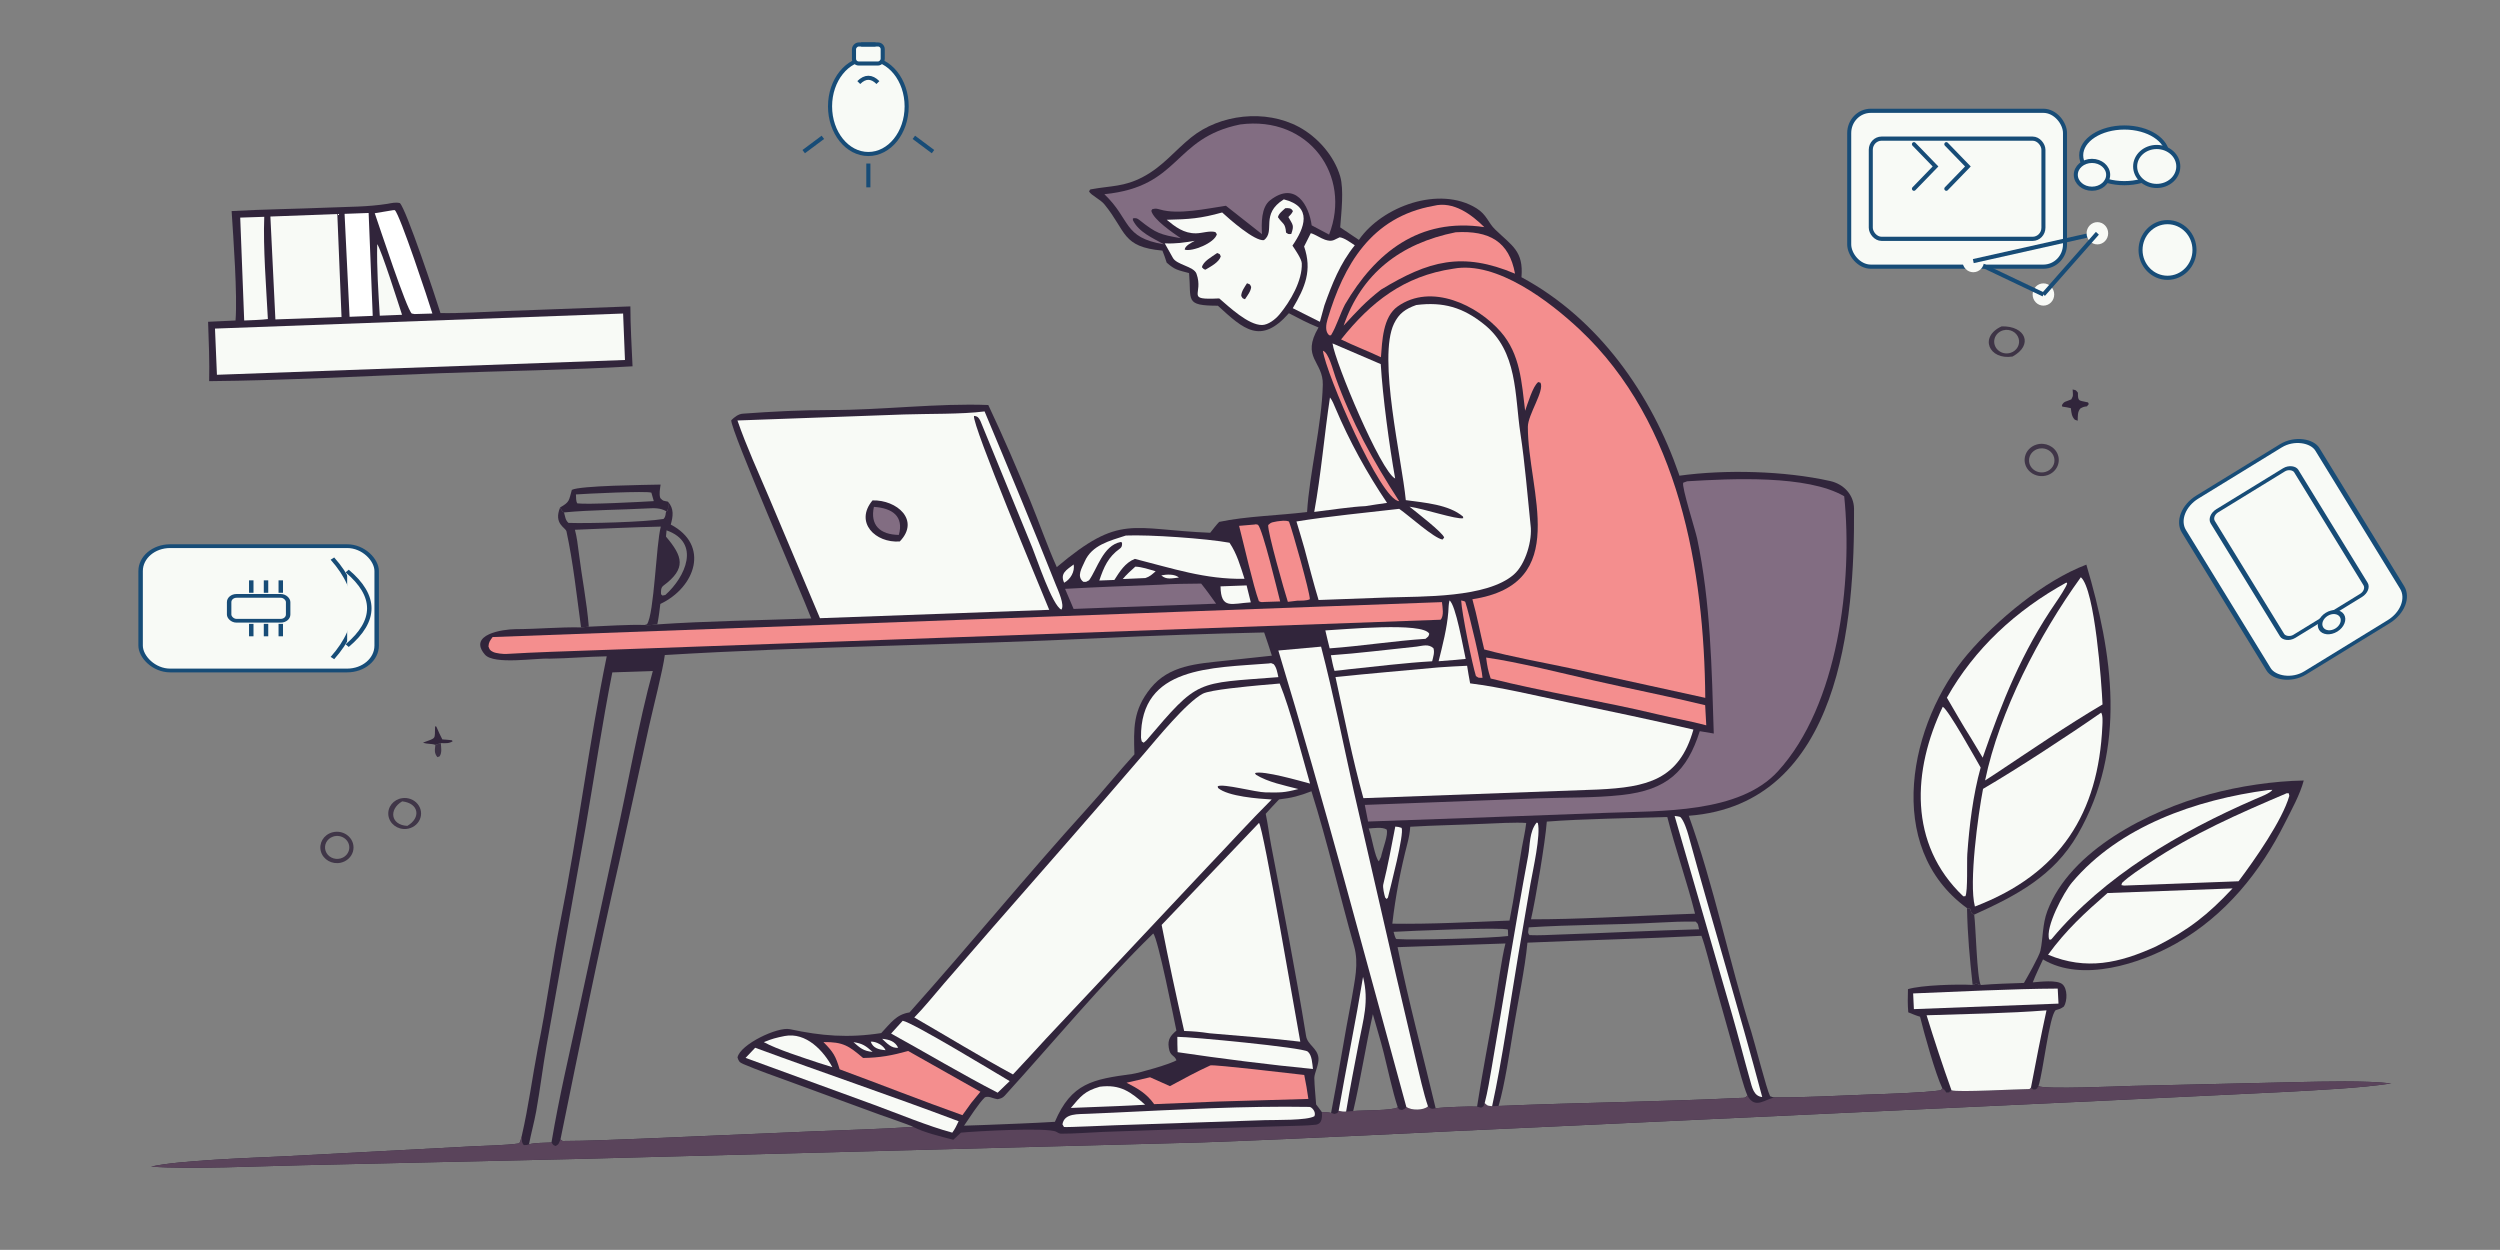<svg xmlns:inkscape="http://www.inkscape.org/namespaces/inkscape" xmlns:sodipodi="http://sodipodi.sourceforge.net/DTD/sodipodi-0.dtd" xmlns="http://www.w3.org/2000/svg" xmlns:svg="http://www.w3.org/2000/svg" width="12199" height="6099" viewBox="0 0 12199 6099" id="svg81" sodipodi:docname="antar-ray-with-topitmunawar-icons.svg" xml:space="preserve" inkscape:version="1.4.2 (ebf0e940d0, 2025-05-08)"><rect x="0" y="0" width="12199" height="6099" fill="#808080" stroke="none"/><defs id="defs81"></defs><path fill="#31253B" transform="matrix(5.843 -0.215 0.228 5.526 0 440.862)" d="M963.768 179.006C929.929 174.451 934.567 161.082 917.105 136.486C913.668 131.644 906.32 128.076 904.647 124.499C905.438 123.177 905.255 122.819 906.227 122.669C923.235 120.038 933.859 121.677 950.046 113.444C967.154 104.743 977.074 91.63 991.625 80.165C1016.53 60.542 1054.49 57.488 1081.73 74.348C1097.34 84.014 1110.27 101.238 1114.55 119.291C1117.33 131.009 1114.21 151.55 1112.82 164.28L1127.95 175.95C1148.48 147.096 1196.93 130.47 1226.99 151.797C1235.56 157.877 1236.24 164.884 1241.9 171.14C1255.49 186.179 1264.99 191.02 1262.25 214.114C1325.2 253.26 1366.59 321.639 1386.88 393.198C1386.95 393.546 1387.02 393.895 1387.1 394.243C1425.72 390.12 1474.95 393.339 1512.65 403.836C1523.93 406.976 1531.99 416.856 1531.59 429.073C1528.39 526.72 1510.8 689.208 1383.24 694.372C1401.47 755.525 1412.15 825.334 1428.05 887.394C1430.39 896.52 1438.67 938.036 1441.4 944.282C1443.37 945.157 1443.7 945.44 1445.8 945.471C1469.99 946.648 1498.33 945.947 1522.85 945.999C1537.84 946.031 1569.54 946.275 1584 944.609L1585.31 942.947C1586.91 943.917 1587.62 945.27 1588.58 946.834C1591.4 946.677 1590.29 947.023 1592.85 944.947C1598.11 947.095 1647.74 946.024 1657.89 946.39L1659.21 945.132C1660.1 946.406 1660.09 946.184 1661.49 947.058C1664.69 946.343 1663.58 947.09 1665.53 944.08C1670.42 947.359 1733.61 946.83 1743.95 946.937L1881.58 948.944C1904.17 949.355 1938.43 949.658 1959.85 953.166C1932.77 956.371 1899.92 956.573 1872.59 957.179L1716.33 959.099L1245.95 964.107C1152.57 964.801 1058.75 966.696 965.389 966.585L446.736 960.953L213.903 957.492C179.712 956.919 121.371 957.684 88.922 953.838C111.357 949.131 174.292 949.358 199.495 949.069L357.637 946.37C367.838 946.176 385.475 946.614 396.197 945.355C397.626 945.187 398.503 940.744 399.089 938.847C405.796 912.903 409.794 888.047 415.535 862.042C424.322 824.998 430.315 787.217 438.836 750.134C456.446 673.498 468.501 595.16 486.449 518.696C470.69 518.362 454.31 519.285 438.72 518.907C428.008 517.72 392.1 522.8 384.941 513.232C371.124 494.767 400.991 491.447 411.177 491.79C430.291 492.435 447.832 491.288 466.034 492.359L472.517 491.986C486.157 491.924 506.095 491.301 519.205 492.286C522.119 492.923 526.609 492.404 529.723 492.182C569.568 490.802 617.84 491.927 658.29 491.938C650.78 468.294 597.684 323.71 598.388 314.595C601.204 311.963 604.365 309.326 608.386 309.169C632.343 308.233 657.756 307.851 681.743 308.821C724.269 310.541 771.238 306.113 813.264 309.498C824.601 337.786 835.019 366.479 844.949 395.289C851.607 414.603 857.602 435.711 864.797 454.645C919.771 409.345 927.848 423.932 993.904 429.347C996.374 426.296 999.057 422.814 1001.77 420.042C1024.11 415.874 1052.75 416.324 1075.4 414.175C1078.73 379.929 1090.73 337.752 1092.9 302.432C1094.16 281.8 1075.4 278.011 1091.29 251.862C1080.87 246.855 1076.63 244.017 1067.07 238.318C1042.41 265.703 1028.66 250.876 1008.13 229.416C980.1 228.23 986.329 223.947 985.227 199.7C976.129 196.687 973.593 196.579 966.915 189.751C965.96 186.243 965 182.395 963.768 179.006ZM431.255 943.172C431.731 943.563 432.308 944.037 432.988 944.596C452.622 945.353 480.523 945.145 499.203 945.108L642.67 944.22C670.116 944.031 698.565 944.483 725.876 943.554C722.137 941.319 703.02 933.723 697.928 931.48L623.898 899.406C611.554 894.064 598.444 888.669 586.413 882.667C582.887 880.907 582.579 879.826 581.696 876.646C584.259 865.128 616.297 850.673 626.316 853.375C652.395 860.408 674.839 863.211 702.377 859.781C710.59 851.327 715.461 843.831 726.692 842.485C779.123 785.076 829.01 725.428 881.902 668.408C895.918 653.298 909.036 637.374 923.089 622.277C923.365 599.35 923.217 583.332 938.957 564.354C955.199 544.768 978.276 544.428 1001.75 542.64L1041.12 539.704C1039.43 532.912 1037.34 525.77 1035.47 518.988C989.311 518.286 943.357 518.142 897.197 518.702C776.474 520.168 655.614 516.401 534.928 519.449C532.973 532.044 523.032 566.973 519.454 581.263L490.014 699.603C469.381 779.141 449.998 863.062 431.255 943.172ZM1214.64 944.072C1281.7 943.63 1349.13 945.685 1416.23 944.819C1419.87 944.772 1420.23 945.351 1422.5 942.995C1419.5 934.515 1416.44 919.168 1414.35 909.987L1398.23 838.223C1396.14 828.761 1392.36 808.937 1389.65 800.629C1341.26 801.344 1292.72 800.666 1244.33 801.027C1241.49 823.542 1234.2 853.62 1229.7 876.545C1225.98 895.501 1220.36 926.459 1214.64 944.072ZM1067.11 943.785C1069.55 943.97 1072.45 944.033 1074.74 944.764C1082.22 911.41 1088.41 877.792 1095.92 844.445C1098.84 829.127 1103.21 814.228 1099.68 798.598C1089.39 753.03 1081 705.669 1069.44 660.536C1059.08 664.28 1053.08 665.75 1042.15 666.67C1038.17 670.603 1034.35 674.815 1030.53 678.923C1032.02 688.28 1032.67 697.639 1034.01 707.165C1041.97 763.438 1050.15 819.639 1056.54 876.115C1057.45 884.173 1065.71 887.041 1066.12 896.046C1066.38 901.647 1062.08 909.368 1061.97 913.405C1061.79 920.508 1062.4 929.504 1062.57 936.817C1062.86 937.09 1066.61 943.013 1067.11 943.785ZM1368.5 780.938L1385.09 780.928C1379.56 752.779 1370.8 722.59 1365.28 694.769C1335.28 694.667 1294.19 693.62 1264.65 694.921C1262.62 713.146 1252.72 762.722 1248.11 780.537C1285.31 782.143 1330.56 780.986 1368.5 780.938ZM844.135 943.651C859.232 910.006 877.199 907.411 910.096 904.017C915.775 903.431 943.535 896.216 947.643 893.288C945.886 888.304 942.427 889.576 941.709 882.343L941.647 881.778C940.916 874.678 943.483 871.494 948.59 867.179C947.128 857.984 936.296 784.36 932.605 780.822C887.6 823.664 845.634 873.346 803.252 918.938C801.394 920.936 799.751 921.432 797.165 921.851C791.804 920.715 790.537 918.639 786.683 919.74C781.44 924.505 772.779 937.74 768.266 944.105L785.75 944.163C805.075 944.063 824.851 944.173 844.135 943.651ZM1132.32 779.907C1164.38 781.664 1197.92 781.051 1230.13 780.966C1234.97 760.119 1238.64 738.213 1242.93 717.194C1244.58 709.08 1246.14 703.951 1247.43 695.472C1240.16 694.423 1219.84 694.739 1211.71 694.818C1191.62 695.012 1170.62 694.549 1150.6 695.028C1150.1 700.001 1149.09 704.69 1147.71 709.485C1141.02 732.84 1135.91 755.856 1132.32 779.907ZM1115.87 695.231L1116.15 696.08C1118.18 702.483 1120.15 721.392 1123.24 724.509L1125.17 720.727C1126.92 713.321 1132.25 701.18 1130.83 696.713C1127.2 694.16 1120.58 695.073 1115.87 695.231ZM1225.96 801.036L1135.89 800.776C1142.92 848.028 1153.47 897.045 1162.11 944.098C1168.62 943.317 1190.16 943.357 1196.69 943.932C1202.01 915.319 1208.75 885.566 1214.59 856.911C1217.54 842.45 1222.17 814.337 1225.96 801.036ZM1387.89 794.82C1387.11 790.822 1387.71 790.319 1385.32 787.912C1375.32 787.345 1364.48 787.394 1354.42 787.589C1318.45 788.288 1281.85 786.51 1245.94 787.585C1245.46 791.254 1244.6 792.166 1246.32 794.445C1254.64 795.154 1262.82 794.868 1271.16 794.913C1310.02 795.119 1349.04 794.321 1387.89 794.82ZM423.647 945.537C431.685 905.27 441.188 869.765 450.867 830.248L487.705 680.144C499.098 635.209 511.201 576.449 524.38 533.135L490.549 533.048C480.463 577.375 471.986 624.311 462.893 669.011L422.975 859.548C419.011 878.687 416.05 898.148 412.02 917.353C409.943 927.248 406.952 936.85 404.857 946.38C409.466 945.275 418.489 945.551 423.647 945.537ZM1112.98 859.074C1105.94 886.742 1100.39 916.964 1093.27 943.831C1101.53 943.279 1125.78 944.911 1130.53 941.972C1126.66 927.54 1123.65 908.432 1120.7 893.457C1118.31 881.3 1115.57 870.857 1112.98 859.074ZM1228.47 794.539L1228.51 788.935C1225.58 786.362 1143.6 786.82 1133.08 787.152C1133.51 788.866 1134.3 793.457 1135.25 793.569C1150.8 795.408 1215.66 795.877 1228.47 794.539Z" id="path1"></path><path fill="#5A445B" transform="matrix(5.843 -0.215 0.228 5.526 0 440.862)" d="M1196.69 943.932C1197.25 944.221 1199.35 944.779 1200.08 944.993C1202.66 943.654 1201.78 944.481 1203.16 941.135C1206.16 944.081 1204.88 943.245 1209.25 944.076L1214.64 944.072C1281.7 943.63 1349.13 945.685 1416.23 944.819C1419.87 944.772 1420.23 945.351 1422.5 942.995C1428.58 955.996 1437.36 946.244 1445.8 945.471C1469.99 946.648 1498.33 945.947 1522.85 945.999C1537.84 946.031 1569.54 946.275 1584 944.609L1585.31 942.947C1586.91 943.917 1587.62 945.27 1588.58 946.834C1591.4 946.677 1590.29 947.023 1592.85 944.947C1598.11 947.095 1647.74 946.024 1657.89 946.39L1659.21 945.132C1660.1 946.406 1660.09 946.184 1661.49 947.058C1664.69 946.343 1663.58 947.09 1665.53 944.08C1670.42 947.359 1733.61 946.83 1743.95 946.937L1881.58 948.944C1904.17 949.355 1938.43 949.658 1959.85 953.166C1932.77 956.371 1899.92 956.573 1872.59 957.179L1716.33 959.099L1245.95 964.107C1152.57 964.801 1058.75 966.696 965.389 966.585L446.736 960.953L213.903 957.492C179.712 956.919 121.371 957.684 88.922 953.838C111.357 949.131 174.292 949.358 199.495 949.069L357.637 946.37C367.838 946.176 385.475 946.614 396.197 945.355C397.626 945.187 398.503 940.744 399.089 938.847C399.182 943.019 398.49 944.01 400.447 946.923C402.552 947.007 402.96 947.153 404.857 946.38C409.466 945.275 418.489 945.551 423.647 945.537C425.361 948.139 424.524 947.64 427.041 948.8C430.124 947.038 429.405 946.98 431.255 943.172C431.731 943.563 432.308 944.037 432.988 944.596C452.622 945.353 480.523 945.145 499.203 945.108L642.67 944.22C670.116 944.031 698.565 944.483 725.876 943.554C734.124 948.687 749.136 953.105 758.826 956.194L765.426 950.158C777.202 949.395 838.112 948.084 844.964 952.505C846.141 953.264 847.407 954.258 848.803 954.316C860.545 954.808 872.452 954.169 884.217 954.11L948.048 954.261L1037.08 954.936C1045.04 954.917 1053.5 955.306 1061.34 954.691C1067.28 954.225 1067.11 947.88 1067.11 943.785C1069.55 943.97 1072.45 944.033 1074.74 944.764L1077.51 945.787C1080.6 944.881 1079.69 945.629 1081.13 943.152C1083.66 943.776 1084.67 944.161 1087.33 944.045L1093.27 943.831C1101.53 943.279 1125.78 944.911 1130.53 941.972C1132 944.419 1131.09 943.728 1133.99 944.482C1136.02 943.662 1136.65 943.643 1137.69 941.87C1141.64 945.372 1151.99 945.63 1155.79 942.128C1157.87 944.395 1158.64 944.727 1162.11 944.098C1168.62 943.317 1190.16 943.357 1196.69 943.932Z" id="path2"></path><path fill="#F8FAF6" transform="matrix(5.843 -0.215 0.228 5.526 0 440.862)" d="M1046.68 535.365L1082.45 533.341C1091.15 575.896 1097.37 618.349 1104.62 661.126L1133.83 826.47L1147.36 901.253C1149.46 912.483 1152.69 931.457 1155.79 942.128C1151.99 945.63 1141.64 945.372 1137.69 941.87C1108.08 806.386 1079.74 670.068 1046.68 535.365Z" id="path3"></path><path fill="#F8FAF6" transform="matrix(5.843 -0.215 0.228 5.526 0 440.862)" d="M1203.16 941.135C1206.17 930.671 1208.27 919.65 1210.44 908.97C1222.91 847.471 1234.6 785.787 1247.93 724.467C1250.06 714.687 1249.53 703.67 1256.05 695.524L1257.1 695.746C1259.3 706.42 1251.39 737.218 1248.84 749.445L1236.24 811.775C1227.86 853.588 1219.36 903.382 1209.25 944.076C1204.88 943.245 1206.16 944.081 1203.16 941.135Z" id="path4"></path><path fill="#F8FAF6" transform="matrix(5.843 -0.215 0.228 5.526 0 440.862)" d="M1106.08 825.858C1110.38 847.919 1104.85 863.171 1100.1 884.601C1095.72 904.396 1091.21 924.142 1087.33 944.045C1084.67 944.161 1083.66 943.776 1081.13 943.152C1089.18 904.097 1098.47 864.701 1106.08 825.858Z" id="path5"></path><path fill="#F48E8E" transform="matrix(5.843 -0.215 0.228 5.526 0 440.862)" d="M1205.73 204.397C1242.3 198.625 1285.45 236.914 1308.9 262.044C1388.94 347.842 1404.51 478.74 1401.05 590.952L1289.65 560.512C1265.97 554.199 1241.63 548.723 1218.39 541.086C1215.47 525.786 1213.71 511.948 1210.24 496.452C1294.44 486.154 1260.04 402.261 1262.43 346.233C1262.89 335.35 1277.66 315.153 1274.49 307.776L1272.65 307.103C1268.11 310.199 1262.96 326.142 1260.71 331.994C1258.76 307.072 1258.72 282.035 1243.04 261.537C1224.48 237.283 1186.83 216.007 1158.02 235.871C1145.24 244.682 1143.94 265.953 1142.31 280.107C1131.67 274.187 1120.82 269.489 1109.69 263.122C1135.69 231.247 1164.2 209.187 1205.73 204.397Z" id="path6"></path><path fill="#F8FAF6" transform="matrix(5.843 -0.215 0.228 5.526 0 440.862)" d="M1029.58 565.417L1046.68 564.523C1054.73 587.959 1062.65 628.312 1068.53 653.716C1060.6 651.197 1029.96 640.414 1022.97 642.649L1023.71 644.16C1033.74 651.216 1046.81 654.379 1058.62 658.145C1046.17 661.071 1043.43 660.646 1031.25 660.05C1022.8 659.636 996.058 650.64 991.45 653.085L991.646 654.588C999.752 662.474 1025.11 665.402 1036.01 666.497C1017.54 684.479 997.615 705.938 979.317 724.658L839.754 869.905C830.309 880.159 820.408 890.393 810.801 900.528C784.289 883.909 756.759 864.558 730.491 847.081C738.805 838.864 748.599 827.027 756.551 818.001L799.106 770.113C843.498 720.438 888.083 671.045 932.076 620.893C942.349 609.181 968.189 578.216 982.101 571.032C988.54 567.707 1020.78 566.017 1029.58 565.417Z" id="path7"></path><path fill="#F8FAF6" transform="matrix(5.843 -0.215 0.228 5.526 0 440.862)" d="M603.577 314.998L742.566 315.094C762.665 315.148 790.855 316.898 809.95 315.025C828.065 366.589 846.265 418.647 863.509 470.547C865.015 475.082 870.301 488.419 867.164 492.272C859.772 488.408 848.447 446.566 845.078 436.764L806.177 323.386C804.958 320.539 804.083 318.987 800.969 318.667C798.84 326.04 850.206 471.945 857.025 492.067L665.569 491.998L627.394 384.337C619.43 362.101 609.933 337.468 603.577 314.998Z" id="path8"></path><path fill="#31253B" transform="matrix(5.843 -0.215 0.228 5.526 0 440.862)" d="M713.449 389.836C733.743 390.048 752.674 408.792 734.763 426.929C714.362 427.74 697.454 408.571 713.449 389.836Z" id="path9"></path><path fill="#826D82" transform="matrix(5.843 -0.215 0.228 5.526 0 440.862)" d="M714.385 395.595C729.856 397.292 739.135 404.946 734.211 421.119C718.436 420.314 710.442 411.403 714.385 395.595Z" id="path10"></path><path fill="#826D82" transform="matrix(5.843 -0.215 0.228 5.526 0 440.862)" d="M1393.39 399.415C1429.82 398.526 1493.72 397.474 1523.83 417.716C1528.23 492.826 1511.78 601.769 1459.03 658.128C1425.43 694.027 1360.14 689.081 1315 689.116L1223.5 689.167L1115.61 689.059L1113.45 674.299L1258.12 674.13C1281.57 674.129 1304.52 675.7 1327.95 673.931C1366.22 671.041 1383.37 654.994 1395.31 620.15L1406.9 622.69C1407.45 565.188 1408.8 507.158 1399.74 450.163C1398.58 442.878 1388.42 403.859 1390.06 400.543L1393.39 399.415Z" id="path11"></path><path fill="#F8FAF6" transform="matrix(5.843 -0.215 0.228 5.526 0 440.862)" d="M1173.57 235.222C1196.23 233.059 1212.46 238.921 1229.16 254.185C1256.85 279.2 1252.43 318.003 1256.01 352.015C1258.77 378.283 1259.73 406.639 1261.31 433.1C1262.47 445.979 1255.93 467.225 1245.71 475.969C1222.35 495.963 1168.25 492.222 1139.54 492.138L1081.97 492.135C1078.3 477.097 1075.17 461.427 1071.95 446.245C1070.15 438.225 1068.15 430.179 1066.22 422.183C1092.62 418.626 1125.31 416.676 1152.34 414.373C1160.12 420.503 1180.28 441.454 1187.41 442.851L1188.84 441.14C1187.95 436.739 1165.97 417.426 1161.03 412.814C1172.28 414.847 1199.99 425.935 1205.39 424.7L1205.28 423.272C1193.81 412.101 1173.77 409.822 1158.13 406.91C1156.24 370.502 1139.53 280.417 1154.35 250.957C1158.82 242.067 1164.44 238.254 1173.57 235.222Z" id="path12"></path><path fill="#F8FAF6" transform="matrix(5.843 -0.215 0.228 5.526 0 440.862)" d="M1179.65 555.445C1187.2 555.053 1195.91 555.093 1203.56 554.941C1203.99 559.831 1204.85 565.597 1205.47 570.542C1231.49 575.061 1259.38 583.415 1285.14 590.171C1320.13 599.345 1355.28 608.628 1390.06 618.541C1376.52 662.571 1349.32 667.831 1308.25 668.299L1112.52 668.299C1104.79 633.821 1099.28 595.792 1093.42 560.617C1121.94 558.575 1151.06 557.138 1179.65 555.445Z" id="path13"></path><path fill="#F8FAF6" transform="matrix(5.843 -0.215 0.228 5.526 0 440.862)" d="M1024.61 686.747C1027.97 689.923 1048.91 861.975 1051.52 880.969C1028.04 876.969 1000.12 873.885 976.209 870.617C968.086 868.998 963.321 868.39 955.051 867.739C949.586 836.171 944.482 805.235 939.928 773.518L1024.61 686.747Z" id="path14"></path><path fill="#F48E8E" transform="matrix(5.843 -0.215 0.228 5.526 0 440.862)" d="M391.948 498.001L1184.77 498.001C1185.06 502.399 1186.18 510.223 1183.03 513.479L653.491 513.133L476.997 512.975C452.438 512.953 427.688 512.742 403.122 513.333C400.288 513.402 394.245 512.535 391.795 511.132C388.992 509.528 389.017 508.718 388.175 506.135C388.6 502.231 389.644 501.174 391.948 498.001Z" id="path15"></path><path fill="#826D82" transform="matrix(5.843 -0.215 0.228 5.526 0 440.862)" d="M1032.94 70.304C1090.58 64.552 1124.39 119.061 1103.3 170.292L1089.09 161.574C1087.59 144.226 1077.35 121.559 1055.37 138.074C1047.55 143.953 1047.23 158.272 1047.38 167.757L1018.27 141.535C1001.94 143.431 978.05 148.072 963.207 142.699C960.23 141.756 959.679 141.474 956.68 142.193L955.884 143.587C957.373 151.579 973.295 163.717 979.487 168.686C962.493 164.733 959.303 163.799 945.74 151.357C943.641 149.431 942.548 149.327 940.271 149.62L940.185 151.192C944.633 161.885 955.757 167.448 965.394 173.569C931.057 166.188 938.786 150.894 917.313 127.393C981.386 123.19 976.089 80.239 1032.94 70.304Z" id="path16"></path><path fill="#F8FAF6" transform="matrix(5.843 -0.215 0.228 5.526 0 440.862)" d="M1066.76 137.764C1090.88 145.184 1083.1 163.646 1072.37 178.831C1074.41 182.34 1079.57 190.903 1079.55 194.749C1079.5 209.961 1068.77 227.843 1059.16 239.117C1055.63 243.258 1049.44 247.967 1044.3 247.833C1032.85 247.535 1017.44 230.763 1009.49 223.007C980.441 223.35 997.029 219.276 991.376 200.458C989.384 193.828 974.975 192.09 972.167 185.572C970.059 181.359 968.011 176.95 965.963 172.691C975.402 173.504 981.739 172.642 991.062 171.443C988.269 172.952 982.696 175.475 982.388 178.888C988.686 181.21 1007.62 173.902 1009.74 166.304L1008.56 164.368C1003.67 162.813 997.73 164.951 992.516 164.864C982.233 164.692 975.227 158.389 968.402 151.976C987.241 152.256 996.773 151.942 1014.9 147.321C1020.65 153.375 1041.07 173.987 1048.82 173.075C1058.99 165.451 1046.35 150.116 1066.76 137.764Z" id="path17"></path><path fill="#31253B" transform="matrix(5.843 -0.215 0.228 5.526 0 440.862)" d="M1067.72 145.601C1070.82 145.588 1072.72 145.574 1073.95 148.49C1072.78 150.825 1071.75 151.651 1069.96 153.495C1073.5 160.811 1074.62 160.895 1071.76 168.553C1068.75 168.473 1069.87 168.866 1067.49 167.142C1067.16 158.404 1065.03 159.744 1061.24 153.294C1062.02 150.133 1065.18 147.88 1067.72 145.601Z" id="path18"></path><path fill="#31253B" transform="matrix(5.843 -0.215 0.228 5.526 0 440.862)" d="M1009.38 182.904C1012 184.318 1011.28 183.452 1012.22 186.067C1010.45 191.198 1003.62 194.549 998.984 197.229C997.199 196.601 997.597 196.576 996.158 194.96C997.283 189.902 1004.76 186.031 1009.38 182.904Z" id="path19"></path><path fill="#31253B" transform="matrix(5.843 -0.215 0.228 5.526 0 440.862)" d="M1033.18 210.534C1036.19 211.999 1035.33 211.061 1036.53 213.953C1036.13 217.703 1033.14 221.341 1030.94 224.557C1028.49 223.401 1029.33 224.1 1027.93 221.538C1028.11 217.613 1031 213.933 1033.18 210.534Z" id="path20"></path><path fill="#F8FAF6" transform="matrix(5.843 -0.215 0.228 5.526 0 440.862)" d="M923.484 429.04C943.102 428.88 990.749 434.304 1009.67 438.753C1015.48 448.612 1018 460.029 1020.93 471.066C987.979 470.362 961.291 459.515 930.201 449.913C921.924 452.959 916.949 460.862 912.389 467.829L899.806 467.845C904.046 456.079 907.928 447.454 917.991 440.405C920.04 438.969 920.076 437.093 920.027 435.076L918.912 434.564C904.056 437.084 898.434 457.667 891.265 467.294C888.176 468.807 889.361 468.69 886.384 468.44C880.783 463.395 885.661 456.327 888.243 450.665C894.773 436.35 909.755 433.175 923.484 429.04Z" id="path21"></path><path fill="#F48E8E" transform="matrix(5.843 -0.215 0.228 5.526 0 440.862)" d="M975.716 898.949C979.356 898.206 1044.02 908.919 1053.67 910.429C1054.84 917.801 1055.57 924.268 1056.29 931.701L981.076 931.067L927.513 931.3C921.701 921.838 914.503 916.977 905.239 911.516L925.028 907.464L941.294 915.926C952.73 910.011 963.897 904.075 975.716 898.949Z" id="path22"></path><path fill="#F48E8E" transform="matrix(5.843 -0.215 0.228 5.526 0 440.862)" d="M653.882 865.842C670.511 866.273 675.008 870.115 686.396 881.143C700.53 881.457 710.629 879.88 724.224 876.442L783.062 914.742L775.039 924.26L767.273 934.8C734.153 920.833 699.675 904.825 666.453 890.385C663.556 878.368 661.735 874.913 653.882 865.842Z" id="path23"></path><path fill="#F48E8E" transform="matrix(5.843 -0.215 0.228 5.526 0 440.862)" d="M1219.69 548.314C1244.25 552.786 1284.9 565.281 1309.76 572.33C1339.48 580.758 1371.51 588.646 1400.7 597.405L1400.93 615.203C1388.5 611.09 1373.27 607.664 1360.52 603.882C1315.63 590.577 1267.25 580.672 1222.77 566.945C1220.79 559.572 1220.32 555.859 1219.69 548.314Z" id="path24"></path><path fill="#F48E8E" transform="matrix(5.843 -0.215 0.228 5.526 0 440.862)" d="M1208.96 172.353C1237.04 171.751 1253.22 182.201 1257 210.781C1213.64 189.462 1185.48 196.557 1144.75 220.489C1130.91 231.05 1124.22 238.454 1112.31 251.05C1128.87 206.015 1162.22 180.351 1208.96 172.353Z" id="path25"></path><path fill="#F8FAF6" transform="matrix(5.843 -0.215 0.228 5.526 0 440.862)" d="M1098.43 313.919C1100.27 316.463 1101.58 320.581 1102.65 323.597C1113.22 353.262 1126.52 381.515 1142.4 408.732C1136.46 409.305 1130.2 410.163 1124.25 410.891C1112.58 410.923 1093.63 413.263 1081.37 414.331C1088.41 381.406 1092.35 347.073 1098.43 313.919Z" id="path26"></path><path fill="#F48E8E" transform="matrix(5.843 -0.215 0.228 5.526 0 440.862)" d="M1191.49 148.33C1208.17 144.539 1222.94 157.332 1233 168.759C1178.96 158.01 1141.28 187.801 1114.19 232.397C1109.58 240.907 1106.42 251.239 1101.44 259.133L1100.12 259.136C1096.31 256.044 1097.7 249.204 1099.08 244.955C1114.4 197.753 1138.88 156.123 1191.49 148.33Z" id="path27"></path><path fill="#F8FAF6" transform="matrix(5.843 -0.215 0.228 5.526 0 440.862)" d="M892.981 937.486C947.154 936.909 1002.95 935.681 1056.91 938.777C1058.84 938.888 1062.49 943.365 1060.76 947.105C1054.92 950.731 1028.3 949.097 1019.5 949L894.154 948.645C888.299 948.596 854.553 948.997 851.547 948.533L850.36 946.138C852.255 936.101 863.952 937.804 872.116 937.645C879.05 937.51 886.038 937.562 892.981 937.486Z" id="path28"></path><path fill="#F8FAF6" transform="matrix(5.843 -0.215 0.228 5.526 0 440.862)" d="M1102.41 266.341L1141.92 286.162C1142.45 315.259 1146.25 358.354 1150 387.516C1138.2 380.792 1103.9 283.055 1102.41 266.341Z" id="path29"></path><path fill="#F8FAF6" transform="matrix(5.843 -0.215 0.228 5.526 0 440.862)" d="M596.772 868.632C652.304 892.813 708.593 915.423 763.889 940.026C761.966 943.864 760.78 946.455 758.207 949.884C738.606 943.513 713.39 931.237 693.928 922.792L588.406 877.255L596.772 868.632Z" id="path30"></path><path fill="#826D82" transform="matrix(5.843 -0.215 0.228 5.526 0 440.862)" d="M950.634 473.51C960.983 473.054 974.084 473.652 984.625 473.85C988.795 479.708 992.571 485.951 996.38 492.058L918.25 491.999L877.389 492.059L870.953 474.074C897.592 473.541 923.99 473.519 950.634 473.51Z" id="path31"></path><path fill="#F8FAF6" transform="matrix(5.843 -0.215 0.228 5.526 0 440.862)" d="M1038.42 546.459C1040.74 546.103 1039.91 546.129 1042.34 547.285C1044.71 550.387 1045.1 554.905 1045.78 558.836C976.318 561.901 979.528 557.539 933.743 610.148C933.33 610.651 931.798 611.803 931.204 612.279L929.682 611.14C929.486 610.25 929.135 608.557 929.162 607.632C931.015 544.59 990.514 548.679 1038.42 546.459Z" id="path32"></path><path fill="#F8FAF6" transform="matrix(5.843 -0.215 0.228 5.526 0 440.862)" d="M1088.1 168.459C1091.56 169.564 1096.24 173.298 1099.69 174.673C1106.09 177.224 1107.3 174.847 1112.05 173.022C1116.06 173.733 1120.91 178.002 1124.36 180.59C1111.46 196.106 1104.01 214.096 1096.93 232.652L1092.62 246.902L1070.48 234.009C1081.5 216.03 1088.09 201.281 1082.07 179.974L1088.1 168.459Z" id="path33"></path><path fill="#F8FAF6" transform="matrix(5.843 -0.215 0.228 5.526 0 440.862)" d="M949.158 872.699C959.755 873.019 1053.21 886.121 1057.35 889.907C1060.92 893.179 1060.73 900.894 1061.14 905.44C1026.31 900.557 983.2 893.047 948.873 886.239C948.793 882.019 949.052 876.986 949.158 872.699Z" id="path34"></path><path fill="#F8FAF6" transform="matrix(5.843 -0.215 0.228 5.526 0 440.862)" d="M720.708 849.626C728.613 851.106 797.423 899.249 807.841 906.308L797.409 916.124C768.851 899.108 739 878.593 710.602 860.524L720.708 849.626Z" id="path35"></path><path fill="#F8FAF6" transform="matrix(5.843 -0.215 0.228 5.526 0 440.862)" d="M1371.42 694.084C1372.45 694.254 1375.63 694.743 1376.22 695.291C1379.01 698.447 1381.36 707.346 1382.27 711.522C1399.21 789.287 1418.45 866.903 1434.8 944.756C1427.62 943.766 1426.65 935.644 1425.14 928.97C1420.76 909.607 1416.99 890.203 1412.48 870.849L1371.42 694.084Z" id="path36"></path><path fill="#F48E8E" transform="matrix(5.843 -0.215 0.228 5.526 0 440.862)" d="M1050.08 421.457C1053.51 421.209 1056.96 420.563 1059.99 422.005C1062.56 429.953 1074.94 484.882 1074.72 491.165C1071.95 492.49 1067.57 492.091 1064.36 492.032L1056.28 492.749C1054 484.233 1041.69 430.402 1042.53 424.369C1045.64 421.657 1045.48 422.389 1050.08 421.457Z" id="path37"></path><path fill="#F48E8E" transform="matrix(5.843 -0.215 0.228 5.526 0 440.862)" d="M1031.18 423.512C1032.52 423.191 1032.53 423.421 1034.04 423.836C1037.9 428.327 1047.97 482.789 1049.88 492.149L1036.75 492.093C1034.39 492.216 1034.13 492.359 1032.15 491.25C1028.01 477.791 1021.41 439.725 1018.23 424.164L1031.18 423.512Z" id="path38"></path><path fill="#F8FAF6" transform="matrix(5.843 -0.215 0.228 5.526 0 440.862)" d="M1161.93 536.42C1167.46 535.871 1171.99 534.241 1176.06 538.324C1177.12 541.95 1175.57 546.103 1174.57 549.849C1152.07 550.336 1127.4 552.581 1104.78 554.188C1101.19 554.645 1096.5 554.853 1092.8 555.128C1091.66 550.657 1091.03 545.818 1090.32 541.239C1112.7 540.497 1139.28 537.992 1161.93 536.42Z" id="path39"></path><path fill="#F8FAF6" transform="matrix(5.843 -0.215 0.228 5.526 0 440.862)" d="M1086.56 519.167C1100.8 519.068 1168.46 514.642 1173.12 525.542C1172.05 528.495 1172.6 527.437 1169.81 529.83C1143.95 530.612 1116.07 534.117 1089.54 535.136C1088.46 529.898 1087.53 524.443 1086.56 519.167Z" id="path40"></path><path fill="#F8FAF6" transform="matrix(5.843 -0.215 0.228 5.526 0 440.862)" d="M882.757 914.169C900.201 912.49 908.537 919.887 919.971 931.514C912.259 931.753 904.241 931.737 896.5 931.831L857.929 931.932C866.54 921.982 869.752 917.622 882.757 914.169Z" id="path41"></path><path fill="#F8FAF6" transform="matrix(5.843 -0.215 0.228 5.526 0 440.862)" d="M621.696 859.244C639.929 856.299 653.778 873.731 660.449 888.251L649.249 884.049C636.825 879.084 615.061 870.85 604.165 863.967C611.088 861.262 614.448 860.503 621.696 859.244Z" id="path42"></path><path fill="#F8FAF6" transform="matrix(5.843 -0.215 0.228 5.526 0 440.862)" d="M1191.09 496.771C1196.23 500.5 1201.01 539.875 1202.6 548.85L1192.75 549.425L1179.95 550.009C1183.75 536.264 1188.07 521.25 1189.72 506.979C1190.16 503.137 1190.1 500.681 1191.09 496.771Z" id="path43"></path><path fill="#F48E8E" transform="matrix(5.843 -0.215 0.228 5.526 0 440.862)" d="M1094.17 272.509C1098.99 274.367 1101.96 290.3 1103.76 296.373C1115.57 336.288 1132.31 371.462 1152.54 407.579C1137.18 406.587 1095.69 292.136 1094.17 272.509Z" id="path44"></path><path fill="#F8FAF6" transform="matrix(5.843 -0.215 0.228 5.526 0 440.862)" d="M1138.13 694.402C1140.56 694.66 1141.08 694.87 1143.37 695.758C1145.42 701.452 1132.03 747.53 1129.56 756.765L1128.46 757.962L1127.26 756.615C1126.58 753.98 1125.44 747.499 1126.11 745.057C1130.66 728.471 1134.41 711.152 1138.13 694.402Z" id="path45"></path><path fill="#F48E8E" transform="matrix(5.843 -0.215 0.228 5.526 0 440.862)" d="M1200.86 497.165C1201.81 497.457 1204.03 497.948 1204.21 498.548C1207.05 508.568 1216.02 558.271 1215.99 566.078C1212.04 565.759 1213.27 566.354 1210.56 564.297C1207.9 553.994 1200.87 507.932 1200.86 497.165Z" id="path46"></path><path fill="#F8FAF6" transform="matrix(5.843 -0.215 0.228 5.526 0 440.862)" d="M1000.68 476.929L1022.45 476.929L1025.37 492.006C1009.5 492.32 1000.15 497.731 1000.68 476.929Z" id="path47"></path><path fill="#F8FAF6" transform="matrix(5.843 -0.215 0.228 5.526 0 440.862)" d="M930.283 456.774C935.596 457.126 941.953 459.726 947.101 461.532C943.946 464.171 942.174 466.029 938.25 467.166L919.388 467.301C922.775 463.324 926.407 460.237 930.283 456.774Z" id="path48"></path><path fill="#F8FAF6" transform="matrix(5.843 -0.215 0.228 5.526 0 440.862)" d="M878.965 452.853C879.81 459.094 875.943 465.78 870.404 468.656C867.099 460.159 872.905 457.419 878.965 452.853Z" id="path49"></path><path fill="#F8FAF6" transform="matrix(5.843 -0.215 0.228 5.526 0 440.862)" d="M693.328 867.002C697.905 866.807 703.751 870.776 705.425 875.013C699.894 874.332 695.04 872.891 693.328 867.002Z" id="path50"></path><path fill="#F8FAF6" transform="matrix(5.843 -0.215 0.228 5.526 0 440.862)" d="M702.952 864.861C709.013 865.758 713.453 867.413 715.994 873.207C710.465 873.925 706.451 868.573 702.952 864.861Z" id="path51"></path><path fill="#F8FAF6" transform="matrix(5.843 -0.215 0.228 5.526 0 440.862)" d="M678.912 866.877C686.657 868.434 688.97 870.483 694.544 876.106C686.738 874.996 684.339 872.253 678.912 866.877Z" id="path52"></path><path fill="#F8FAF6" transform="matrix(5.843 -0.215 0.228 5.526 0 440.862)" d="M951.662 465.309C956.085 464.563 962.92 464.4 966.29 467.804C960.702 468.194 955.659 469.586 951.662 465.309Z" id="path53"></path><path fill="#31253B" transform="matrix(5.843 -0.215 0.228 5.526 0 440.862)" d="M1612.07 784.837C1543.96 728.226 1570.62 618.839 1621.43 560.778C1646.7 531.893 1687.33 498.735 1723.4 485.85C1742.31 565.284 1751.25 649.328 1706.82 723.637C1685.53 759.24 1653.92 775.251 1617.83 790.825C1614.99 789.224 1615.84 789.661 1614.66 785.592L1612.07 784.837Z" id="path54"></path><path fill="#F8FAF6" transform="matrix(5.843 -0.215 0.228 5.526 0 440.862)" d="M1730.64 616.848C1732.1 619.167 1731.44 625.531 1731.19 628.546C1724.97 705.14 1691.35 757.611 1618.7 783.67C1614.33 762.802 1624.58 702.411 1629.54 680.209C1658.32 663.966 1703.42 635.318 1730.64 616.848Z" id="path55"></path><path fill="#F8FAF6" transform="matrix(5.843 -0.215 0.228 5.526 0 440.862)" d="M1718.37 496.791C1729.73 507.988 1732.03 591.266 1732.07 609.673C1701.79 626.948 1670.04 648.131 1640.68 667.08L1631.53 672.854C1645.79 612.619 1681.68 546.23 1718.37 496.791Z" id="path56"></path><path fill="#F8FAF6" transform="matrix(5.843 -0.215 0.228 5.526 0 440.862)" d="M1598.76 606.511C1603.36 609.203 1624.45 653.628 1628.28 661.326C1620.99 685.224 1616.8 712.315 1614.17 737.159C1613.43 744.115 1613.42 769.804 1611.14 774.262L1609.34 774.297C1565.12 726.193 1571.49 661.182 1598.76 606.511Z" id="path57"></path><path fill="#F8FAF6" transform="matrix(5.843 -0.215 0.228 5.526 0 440.862)" d="M1706.11 500.999L1706.74 501.582C1706.67 503.783 1698.79 515.283 1696.93 517.887C1666.77 560.325 1648.33 604.139 1630.31 652.689L1620.97 634.597C1614.8 623.531 1608.36 610.096 1602.53 598.664C1627.18 556.341 1663.09 523.837 1706.11 500.999Z" id="path58"></path><path fill="#31253B" transform="matrix(5.843 -0.215 0.228 5.526 0 440.862)" d="M319.229 112.619C322.97 112.063 325.93 111.312 329.553 112.37C334.573 117.586 356.675 198.619 359.631 210.639C374.64 211.687 398.8 210.98 414.387 210.979L518.206 210.943C517.553 228.045 517.913 246.612 517.947 263.83C466.826 265.083 409.496 263.708 357.75 263.679C295.109 263.726 226.778 265.024 164.396 263.189C165.454 245.929 165.454 228.124 165.552 210.805L188.483 210.555C191.041 188.018 189.496 138.019 188.985 113.961C215.741 113.397 242.915 114.171 269.707 114.018C286.689 113.92 302.271 114.758 319.229 112.619Z" id="path59"></path><path fill="#F8FAF6" transform="matrix(5.843 -0.215 0.228 5.526 0 440.862)" d="M171.077 217.025L511.904 216.993L511.856 258.006L171.102 257.823L171.077 217.025Z" id="path60"></path><path fill="#F8FAF6" transform="matrix(5.843 -0.215 0.228 5.526 0 440.862)" d="M221.121 120.024L277.015 119.994L276.991 210.952L221.759 210.905L221.121 120.024Z" id="path61"></path><path fill="#F48E8E" transform="matrix(5.843 -0.215 0.228 5.526 0 440.862)" d="M283.073 120.071L303.169 120.071L303.041 210.929L283.703 210.999L283.073 120.071Z" id="path62" style="fill:#ffffff"></path><path fill="#F8FAF6" transform="matrix(5.843 -0.215 0.228 5.526 0 440.862)" d="M195.928 119.999L215.999 120.073C213.922 147.077 215.227 182.835 215.502 210.321C210.074 210.922 201.425 210.783 195.702 210.837L195.928 119.999Z" id="path63"></path><path fill="#F48E8E" transform="matrix(5.843 -0.215 0.228 5.526 0 440.862)" d="M323.658 118.405L325.079 118.41C329.227 122.38 350.067 199.489 352.867 210.807L338.042 210.692L335.676 210.15C331.569 206.372 311.68 132.552 308.265 120.496L323.658 118.405Z" id="path64" style="fill:#ffffff"></path><path fill="#F8FAF6" transform="matrix(5.843 -0.215 0.228 5.526 0 440.862)" d="M309.243 147.831C312.534 153.018 325.152 202.106 327.518 210.931L308.923 211.005C308.58 189.794 307.968 169.007 309.243 147.831Z" id="path65"></path><path fill="#31253B" transform="matrix(5.843 -0.215 0.228 5.526 0 440.862)" d="M1656.97 852.642C1659.86 847.819 1670.66 829.478 1671.81 824.791C1674.55 813.587 1674.23 801.817 1678.96 789.968C1700.03 737.255 1766.76 704.921 1818.55 692.192C1843.13 686.15 1872.12 682.714 1897.23 683.254C1893.66 695.593 1886 708.743 1880.03 720.165C1858.09 762.162 1827.42 799.726 1785.31 822.727C1754.69 839.451 1705.4 854.442 1673.66 832.522C1670.73 838.658 1666.84 846.26 1664.34 852.437C1670.36 852.143 1684.67 850.797 1688.98 855.043C1693.19 859.196 1692.58 869.724 1689.52 874.686C1686.79 876.686 1685.66 876.839 1682.49 877.673C1676.86 882.837 1670 931.384 1665.53 944.08C1663.58 947.09 1664.69 946.343 1661.49 947.058C1660.09 946.184 1660.1 946.406 1659.21 945.132L1657.89 946.39C1647.74 946.024 1598.11 947.095 1592.85 944.947C1590.29 947.023 1591.4 946.677 1588.58 946.834C1587.62 945.27 1586.91 943.917 1585.31 942.947C1580.04 930.086 1572.01 893.881 1569.15 879.053C1566.06 878.029 1562.49 876.225 1559.49 874.813C1559.2 867.392 1559.56 861.806 1560.04 854.371C1571.24 851.179 1601.71 851.489 1614.1 852.737L1617.33 851.594C1618.5 852.249 1619.57 853.033 1620.88 853.08C1632.83 852.439 1644.99 852.617 1656.97 852.642Z" id="path66"></path><path fill="#F8FAF6" transform="matrix(5.843 -0.215 0.228 5.526 0 440.862)" d="M1574.67 877.997C1606.76 878.116 1643.08 878.975 1674.82 877.551C1669.22 900.186 1664.23 922.367 1659.21 945.132L1657.89 946.39C1647.74 946.024 1598.11 947.095 1592.85 944.947C1586.3 922.843 1580.27 900.364 1574.67 877.997Z" id="path67"></path><path fill="#F8FAF6" transform="matrix(5.843 -0.215 0.228 5.526 0 440.862)" d="M1729.74 776.091L1834.17 776.08C1812.6 798.619 1796.24 811.17 1768.31 824.775C1737.05 838.327 1709.45 843.83 1678.04 828.554C1694.09 807.131 1709.81 793.139 1729.74 776.091Z" id="path68"></path><path fill="#F8FAF6" transform="matrix(5.843 -0.215 0.228 5.526 0 440.862)" d="M1882.63 693.908L1884.32 694.048L1884.68 696.34C1878 717.72 1853.48 751.718 1839.42 769.971L1743.75 770.055L1741.59 769.567L1742.19 767.656C1748.5 761.695 1758.37 755.617 1765.8 750.763C1802.62 726.713 1842.05 710.304 1882.63 693.908Z" id="path69"></path><path fill="#F8FAF6" transform="matrix(5.843 -0.215 0.228 5.526 0 440.862)" d="M1867.53 690.46L1870.7 690.472C1869.19 693.302 1859.44 696.701 1855.87 698.177C1791.48 724.782 1727.52 761.098 1681.8 814.543L1680.95 815.338L1679.53 815.165C1676.41 804.353 1693.25 774.027 1700.59 765.527C1741.77 717.787 1806.46 696.568 1867.53 690.46Z" id="path70"></path><path fill="#F8FAF6" transform="matrix(5.843 -0.215 0.228 5.526 0 440.862)" d="M1564.21 858.299C1603.86 858.237 1645.49 857.42 1684.93 858.726L1685.07 872.002L1564.29 872.164L1564.21 858.299Z" id="path71"></path><path fill="#31253B" fill-opacity="0.98" d="M542.838 384.322C547.716 390.689 546.695 397.073 544.37 404.617C576.384 423.972 562.864 460.752 532.959 474.251C532 480.466 531.173 486.049 529.723 492.182C526.609 492.404 522.119 492.923 519.205 492.286L521.133 491.729C527.512 482.899 531.409 421.743 536.017 406.065C512.204 405.711 488.125 405.991 464.292 406.085C465.652 412.532 466.203 419.79 466.712 426.386C468.398 448.201 471.735 470.138 472.517 491.986L466.034 492.359C463.495 464.192 461.745 435.148 457.189 407.247C456.611 403.708 446.514 400.38 452.673 385.948C453.509 387.596 454.246 389.642 455.786 390.441C456.741 394.565 456.564 397.136 459.151 399.817C475.603 401.074 523.016 401.581 538.544 399.423C540.908 396.837 540.041 395.424 541.055 392.691L541.683 392.609C543.277 390.935 542.767 387.23 542.838 384.322ZM537.406 466.54C554.881 451.257 569.039 421.463 540.685 409.57C540.588 410.293 539.955 415.048 539.955 415.048C553.284 433.107 556.117 443.787 536.145 458.232C533.87 459.877 533.893 462.747 533.851 465.68L534.977 466.927L537.406 466.54Z" id="path72" transform="matrix(5.843 -0.215 0.228 5.526 0 440.862)"></path><path fill="#31253B" transform="matrix(5.843 -0.215 0.228 5.526 0 440.862)" d="M452.673 385.948C461.082 381.242 460.093 380.366 463.089 370.798C470.171 367.257 524.604 368.858 537.278 369.015C536.661 372.8 535.519 377.412 536.595 380.959C539.216 383.948 538.522 383.084 542.838 384.322C542.767 387.23 543.277 390.935 541.683 392.609L541.055 392.691C536.176 389.484 531.163 389.502 525.447 389.613C502.498 390.058 478.637 389.019 455.786 390.441C454.246 389.642 453.509 387.596 452.673 385.948ZM531.029 383.387L529.317 375.856C525.762 373.999 473.751 374.657 466.354 374.967C466.409 377.674 466.004 380.87 467.195 382.88C475.163 384.417 520.244 383.66 531.029 383.387Z" id="path73"></path><path fill="#31253B" fill-opacity="0.827" transform="matrix(5.843 -0.215 0.228 5.526 0 440.862)" d="M1660.92 273.032C1681.01 273.231 1687.04 290.569 1668.97 299.996C1649.17 302.493 1641.53 281.436 1660.92 273.032ZM1667.4 296.672C1672.84 295.151 1676.07 289.563 1674.68 284.087C1673.28 278.612 1667.77 275.253 1662.26 276.523C1658.59 277.371 1655.66 280.143 1654.61 283.766C1653.56 287.389 1654.56 291.296 1657.21 293.975C1659.87 296.655 1663.77 297.687 1667.4 296.672Z" id="path74"></path><path fill="#31253B" fill-opacity="0.804" transform="matrix(5.843 -0.215 0.228 5.526 0 440.862)" d="M1685.93 378.391C1693.4 376.309 1701.17 380.588 1703.41 388.02C1705.64 395.452 1701.52 403.307 1694.14 405.694C1689.23 407.282 1683.84 406.089 1680.05 402.576C1676.27 399.063 1674.68 393.778 1675.9 388.761C1677.12 383.743 1680.95 379.777 1685.93 378.391ZM1692.46 402.788C1697.87 401.386 1701.26 396.034 1700.23 390.541C1699.2 385.049 1694.09 381.294 1688.54 381.949C1684.6 382.415 1681.25 385.039 1679.85 388.752C1678.45 392.466 1679.23 396.65 1681.89 399.603C1684.54 402.555 1688.61 403.784 1692.46 402.788Z" id="path75"></path><path fill="#31253B" fill-opacity="0.816" transform="matrix(5.843 -0.215 0.228 5.526 0 440.862)" d="M251.455 665.033C256.336 663.778 261.514 665.274 264.974 668.938C268.434 672.602 269.631 677.856 268.1 682.657C266.569 687.459 262.551 691.05 257.608 692.034C250.251 693.499 243.064 688.841 241.397 681.526C239.731 674.212 244.19 666.9 251.455 665.033ZM257.462 688.296C261.063 687.432 263.906 684.672 264.878 681.099C265.849 677.525 264.794 673.706 262.126 671.138C259.458 668.569 255.601 667.66 252.067 668.767C246.853 670.4 243.872 675.872 245.327 681.139C246.781 686.405 252.149 689.571 257.462 688.296Z" id="path76"></path><path fill="#31253B" fill-opacity="0.816" transform="matrix(5.843 -0.215 0.228 5.526 0 440.862)" d="M311.103 637.112C316.024 636.586 320.847 638.757 323.715 642.79C326.584 646.824 327.052 652.091 324.94 656.567C322.827 661.043 318.464 664.031 313.527 664.381C306.08 664.909 299.582 659.373 298.922 651.937C298.261 644.5 303.679 637.905 311.103 637.112ZM314.342 661.727C326.138 655.106 324.909 642.142 310.902 639.929C299.266 646.553 300.443 660.43 314.342 661.727Z" id="path77"></path><path fill="#31253B" fill-opacity="0.949" transform="matrix(5.843 -0.215 0.228 5.526 0 440.862)" d="M1612.07 784.837L1614.66 785.592C1615.84 789.661 1614.99 789.224 1617.83 790.825C1618.81 801.695 1617.88 846.463 1620.88 853.08C1619.57 853.033 1618.5 852.249 1617.33 851.594L1614.1 852.737C1612.58 828.913 1611.58 808.756 1612.07 784.837Z" id="path78"></path><path fill="#31253B" transform="matrix(5.843 -0.215 0.228 5.526 0 440.862)" d="M1717.99 330.972C1721.33 332.032 1720.2 331.224 1722.27 333.975C1721.94 342.175 1722.75 340.607 1730.37 342.878L1730.95 344.343L1729.36 346.322C1726.66 346.548 1726.31 346.692 1723.88 347.894C1721.19 350.63 1721.41 354.771 1721.12 358.69L1718.75 357.696C1716.28 354.8 1716.19 351.726 1715.88 347.929L1715.83 347.396C1713.28 346.612 1711.38 346.262 1708.79 345.774L1708.48 344.491C1710.6 340.857 1711.61 341.781 1716.53 339.669C1718.68 336.164 1717.93 335.75 1717.99 330.972Z" id="path79"></path><path fill="#31253B" fill-opacity="0.984" transform="matrix(5.843 -0.215 0.228 5.526 0 440.862)" d="M340.524 591.218C337.2 589.77 334.174 590.535 330.269 588.842C342.157 584.63 339.962 586.775 340.912 574.807L341.963 575.158C343.442 579.199 344.766 582.682 346.499 586.617C349.224 586.864 351.845 587.287 354.547 587.692L354.99 588.674C351.594 590.606 349.026 590.068 345.102 589.823L340.524 591.218Z" id="path80"></path><path fill="#31253B" fill-opacity="0.863" transform="matrix(5.843 -0.215 0.228 5.526 0 440.862)" d="M340.524 591.218L345.102 589.823C345.231 593.831 345.918 598.368 343.62 601.487L341.78 602.106C339.148 598.284 339.855 595.964 340.524 591.218Z" id="path81"></path><g style="mix-blend-mode:color;fill:#f8faf6;fill-opacity:1;stroke-width:1.716;stroke-dasharray:none" id="g81" transform="matrix(11.684,0,0,-11.621,3676.374,1030.39)"><ellipse cx="48" cy="44" rx="16" ry="20" stroke="#174c77" stroke-width="3" fill="#ffffff" id="ellipse1" style="fill:#f8faf6;fill-opacity:1;stroke-width:1.716;stroke-dasharray:none"></ellipse><path d="m 44,54 q 4,4 8,0" stroke="#174c77" stroke-width="2" fill="none" id="path1-3" style="fill:#f8faf6;fill-opacity:1;stroke-width:1.716;stroke-dasharray:none"></path><rect x="42" y="62" width="12" height="8" rx="2" stroke="#174c77" stroke-width="2" fill="#ffffff" id="rect1" style="fill:#f8faf6;fill-opacity:1;stroke-width:1.716;stroke-dasharray:none"></rect><line x1="45" y1="70" x2="51" y2="70" stroke="#174c77" stroke-width="2" id="line1" style="fill:#f8faf6;fill-opacity:1;stroke-width:1.716;stroke-dasharray:none"></line><line x1="48" y1="20" x2="48" y2="10" stroke="#174c77" stroke-width="2" id="line2" style="fill:#f8faf6;fill-opacity:1;stroke-width:1.716;stroke-dasharray:none"></line><line x1="67" y1="31" x2="75" y2="25" stroke="#174c77" stroke-width="2" id="line3" style="fill:#f8faf6;fill-opacity:1;stroke-width:1.716;stroke-dasharray:none"></line><line x1="29" y1="31" x2="21" y2="25" stroke="#174c77" stroke-width="2" id="line4" style="fill:#f8faf6;fill-opacity:1;stroke-width:1.716;stroke-dasharray:none"></line></g><g style="mix-blend-mode:color;fill:#f8faf6;fill-rule:nonzero;stroke-width:1.21;stroke-dasharray:none;fill-opacity:1" id="g82" transform="matrix(17.998,0,0,15.167,398.172,2240.349)"><rect x="16" y="28" width="64" height="40" rx="8" stroke="#174c77" stroke-width="3" fill="#ffffff" id="rect1-5" style="fill-rule:nonzero;stroke-width:1.21;stroke-dasharray:none;fill:#f8faf6;fill-opacity:1"></rect><rect x="40" y="44" width="16" height="8" rx="2" stroke="#174c77" stroke-width="2" fill="none" id="rect2" style="fill-rule:nonzero;stroke-width:1.21;stroke-dasharray:none;fill:#f8faf6;fill-opacity:1"></rect><line x1="46" y1="43" x2="46" y2="39" stroke="#174c77" stroke-width="2" id="line2-6" style="fill-rule:nonzero;stroke-width:1.21;stroke-dasharray:none;fill:#f8faf6;fill-opacity:1"></line><line x1="50" y1="43" x2="50" y2="39" stroke="#174c77" stroke-width="2" id="line3-2" style="fill-rule:nonzero;stroke-width:1.21;stroke-dasharray:none;fill:#f8faf6;fill-opacity:1"></line><line x1="54" y1="43" x2="54" y2="39" stroke="#174c77" stroke-width="2" id="line4-9" style="fill-rule:nonzero;stroke-width:1.21;stroke-dasharray:none;fill:#f8faf6;fill-opacity:1"></line><line x1="46" y1="53" x2="46" y2="57" stroke="#174c77" stroke-width="2" id="line5" style="fill-rule:nonzero;stroke-width:1.21;stroke-dasharray:none;fill:#f8faf6;fill-opacity:1"></line><line x1="50" y1="53" x2="50" y2="57" stroke="#174c77" stroke-width="2" id="line6" style="fill-rule:nonzero;stroke-width:1.21;stroke-dasharray:none;fill:#f8faf6;fill-opacity:1"></line><line x1="54" y1="53" x2="54" y2="57" stroke="#174c77" stroke-width="2" id="line7" style="fill-rule:nonzero;stroke-width:1.21;stroke-dasharray:none;fill:#f8faf6;fill-opacity:1"></line><path d="m 68,32 q 12,16 0,32" stroke="#174c77" stroke-width="2" fill="none" id="path7-1" style="fill-rule:nonzero;stroke-width:1.21;stroke-dasharray:none;fill:#f8faf6;fill-opacity:1"></path><path d="m 72,36 q 12,12 0,24" stroke="#174c77" stroke-width="1" fill="none" id="path8-2" style="fill-rule:nonzero;stroke-width:1.21;stroke-dasharray:none;fill:#f8faf6;fill-opacity:1"></path></g><g style="mix-blend-mode:color;fill:#f8faf6;fill-opacity:1;stroke-width:0.748;stroke-dasharray:none" id="g83" transform="matrix(26.325,0,0,27.164,8549.558,-491.579)"><rect x="18" y="38" width="40" height="28" rx="4" fill="#ffffff" stroke="#174c77" stroke-width="3" id="rect1-7" style="fill:#f8faf6;fill-opacity:1;stroke-width:0.748;stroke-dasharray:none"></rect><rect x="22" y="43" width="32" height="18" rx="2" fill="none" stroke="#174c77" stroke-width="2" id="rect2-0" style="fill:#f8faf6;fill-opacity:1;stroke-width:0.748;stroke-dasharray:none"></rect><polyline points="30,52 34,48 30,44" fill="none" stroke="#174c77" stroke-width="2" stroke-linecap="round" id="polyline2" style="fill:#f8faf6;fill-opacity:1;stroke-width:0.748;stroke-dasharray:none"></polyline><polyline points="36,44 40,48 36,52" fill="none" stroke="#174c77" stroke-width="2" stroke-linecap="round" id="polyline3" style="fill:#f8faf6;fill-opacity:1;stroke-width:0.748;stroke-dasharray:none"></polyline><ellipse cx="69" cy="46" rx="8" ry="5" fill="#ffffff" stroke="#174c77" stroke-width="3" id="ellipse3" style="fill:#f8faf6;fill-opacity:1;stroke-width:0.748;stroke-dasharray:none"></ellipse><ellipse cx="75" cy="48" rx="4" ry="3.5" fill="#ffffff" stroke="#174c77" stroke-width="2" id="ellipse4" style="fill:#f8faf6;fill-opacity:1;stroke-width:0.748;stroke-dasharray:none"></ellipse><ellipse cx="63" cy="49.5" rx="3" ry="2.5" fill="#ffffff" stroke="#174c77" stroke-width="2" id="ellipse5" style="fill:#f8faf6;fill-opacity:1;stroke-width:0.748;stroke-dasharray:none"></ellipse><circle cx="77" cy="63" r="5" fill="#ffffff" stroke="#174c77" stroke-width="2" id="circle5" style="fill:#f8faf6;fill-opacity:1;stroke-width:0.748;stroke-dasharray:none"></circle><ellipse cx="77" cy="66" rx="2" ry="1" fill="#174c77" id="ellipse6" style="fill:#f8faf6;fill-opacity:1;stroke-width:0.748;stroke-dasharray:none"></ellipse><circle cx="54" cy="71" r="2" fill="#174c77" id="circle6" style="fill:#f8faf6;fill-opacity:1;stroke-width:0.748;stroke-dasharray:none"></circle><line x1="41" y1="65" x2="54" y2="71" stroke="#174c77" stroke-width="2" id="line6-9" style="fill:#f8faf6;fill-opacity:1;stroke-width:0.748;stroke-dasharray:none"></line><circle cx="41" cy="65" r="2" fill="#174c77" id="circle7" style="fill:#f8faf6;fill-opacity:1;stroke-width:0.748;stroke-dasharray:none"></circle><line x1="41" y1="65" x2="64" y2="60" stroke="#174c77" stroke-width="2" id="line7-3" style="fill:#f8faf6;fill-opacity:1;stroke-width:0.748;stroke-dasharray:none"></line><circle cx="64" cy="60" r="2" fill="#174c77" id="circle8" style="fill:#f8faf6;fill-opacity:1;stroke-width:0.748;stroke-dasharray:none"></circle><line x1="54" y1="71" x2="64" y2="60" stroke="#174c77" stroke-width="2" id="line8" style="fill:#f8faf6;fill-opacity:1;stroke-width:0.748;stroke-dasharray:none"></line></g><g style="fill:#f8faf6;stroke-width:0.99;stroke-dasharray:none;fill-opacity:1" id="g84" transform="matrix(20.357,-12.491,9.401,15.321,9760.605,2593.661)"><rect x="32" y="20" width="32" height="56" rx="6" fill="#ffffff" stroke="#174c77" stroke-width="3" id="rect1-6" style="stroke-width:0.99;stroke-dasharray:none;fill:#f8faf6;fill-opacity:1"></rect><rect x="38" y="26" width="20" height="40" rx="2" fill="none" stroke="#174c77" stroke-width="2" id="rect2-06" style="stroke-width:0.99;stroke-dasharray:none;fill:#f8faf6;fill-opacity:1"></rect><circle cx="48" cy="68" r="2.5" fill="none" stroke="#174c77" stroke-width="2" id="circle2" style="stroke-width:0.99;stroke-dasharray:none;fill:#f8faf6;fill-opacity:1"></circle><circle cx="44" cy="36" r="1.5" fill="#174c77" id="circle3" style="stroke-width:0.99;stroke-dasharray:none;fill:#f8faf6;fill-opacity:1"></circle><circle cx="52" cy="36" r="1.5" fill="#174c77" id="circle4" style="stroke-width:0.99;stroke-dasharray:none;fill:#f8faf6;fill-opacity:1"></circle><circle cx="44" cy="42" r="1.5" fill="#174c77" id="circle5-2" style="stroke-width:0.99;stroke-dasharray:none;fill:#f8faf6;fill-opacity:1"></circle><circle cx="52" cy="42" r="1.5" fill="#174c77" id="circle6-6" style="stroke-width:0.99;stroke-dasharray:none;fill:#f8faf6;fill-opacity:1"></circle><circle cx="44" cy="48" r="1.5" fill="#174c77" id="circle7-1" style="stroke-width:0.99;stroke-dasharray:none;fill:#f8faf6;fill-opacity:1"></circle><circle cx="52" cy="48" r="1.5" fill="#174c77" id="circle8-8" style="stroke-width:0.99;stroke-dasharray:none;fill:#f8faf6;fill-opacity:1"></circle></g></svg>